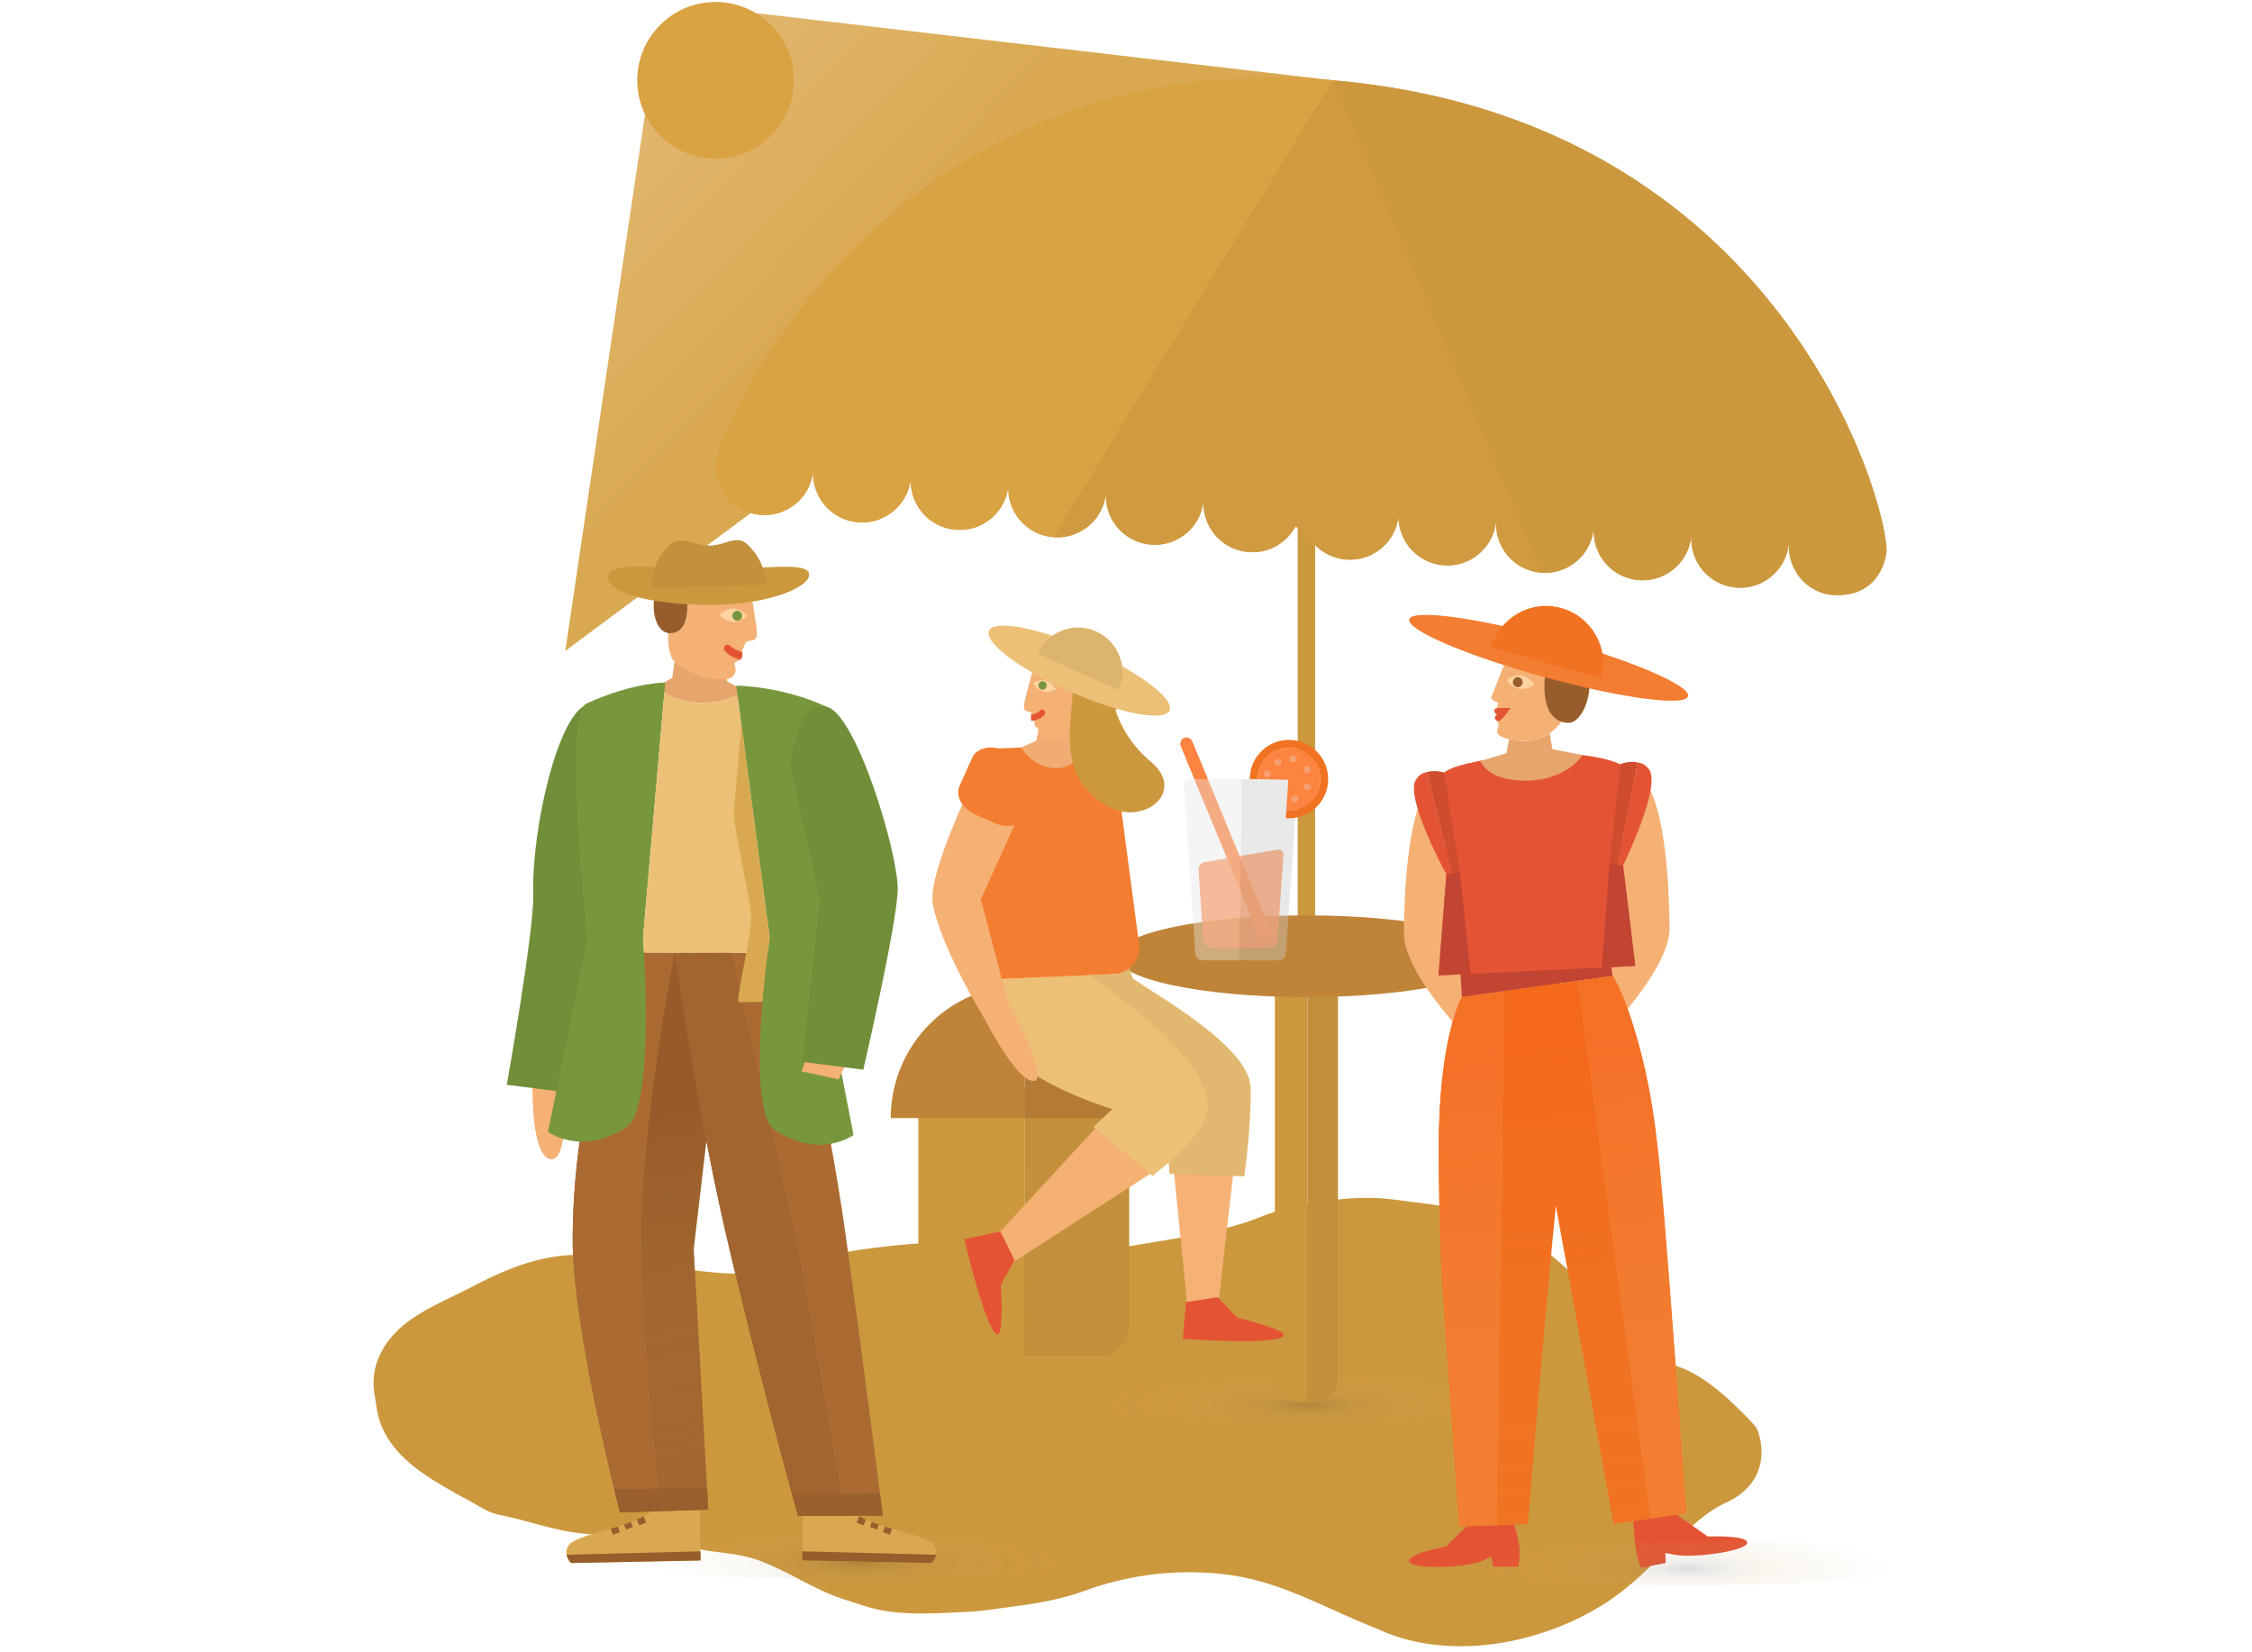 <svg xmlns="http://www.w3.org/2000/svg" xmlns:xlink="http://www.w3.org/1999/xlink" viewBox="0 0 700.67 514"><path fill="#CC983E" d="M546.193 443.852c-1.888-2.189-3.991-4.263-6.085-6.286-3.074-2.968-6.336-5.812-9.942-8.24a37.515 37.515 0 0 0-13.174-5.636c-3.881-.846-7.226-2.218-10.287-4.597-1.26-.979-2.218-2.243-3.569-3.139-1.935-1.281-3.513-3.066-5.006-4.877-3.745-4.543-4.682-9.883-8.865-14.413-3.163-3.424-7.178-6.467-10.685-9.628-9.398-8.478-24.555-11.212-37.068-12.801-2.668-.337-5.337-.677-8.017-1.017-9.45-1.211-20.976-.132-30.07 2.453-1.271.363-2.755.406-4.051.67-4.103.828-7.826 2.715-11.743 3.973-12.408 3.987-25.56 5.522-38.35 7.825-2.74.494-5.394 1.289-8.2 1.406-10.091.418-21.171.114-31.183-1.148-2.382-.3-4.761-.603-7.142-.906-11.734-1.488-20.938-.447-32.592 1.004-3.455.428-7.014 1.034-10.341 1.999-3.802 1.107-7.547 1.832-11.297 3.078-15.708 5.227-32.337 1.802-48.184-.833-5.692-.947-11.411-1.826-17.178-2.201-12.98-.844-24.605 3.717-35.87 9.625-7.455 3.91-17.498 7.833-23.598 13.82-5.737 5.63-8.565 12.641-7.079 20.454.325 1.707.498 3.442.848 5.147 2.265 11.024 11.977 18.003 21.159 23.234 2.043 1.165 4.057 2.407 6.163 3.461 3.226 1.61 6.797 4.331 10.397 5.03 8.279 1.6 16.195 4.599 24.588 5.674 6.252.803 12.612.588 18.803 1.44 4.489.617 9.196.444 13.498 2.058 7.949 2.984 15.632 2.115 23.473 4.848 9.42 3.282 17.472 9.253 27.066 12.307 3.267 1.042 6.428 2.172 9.79 2.997 7.734 1.899 17.661 1.422 25.555 1.046 3.414-.159 6.577-.337 9.976-.804 2.914-.395 5.828-.797 8.73-1.197 6.994-.961 14.17-2.265 20.781-4.688 14.922-5.482 31.71-7.228 47.485-4.569 11.88 2.007 22.945 7.413 33.75 12.23 2.401 1.064 4.816 2.067 7.221 3.109 1.076.458 2.089.807 3.103 1.271 22.355 10.142 50.988 4.384 70.666-8.333 5.226-3.384 9.873-7.486 14.253-11.765 1.286-1.254 2.733-2.348 4.056-3.56 1.745-1.6 3.018-3.651 4.763-5.224 4.403-3.961 8.804-8.11 14.31-10.629 15.67-7.165 10.401-22.214 9.142-23.668z"/><linearGradient id="a" gradientUnits="userSpaceOnUse" x1="265.183" y1="84.747" x2="199.865" y2="21.848"><stop offset="0" stop-color="#d9a952"/><stop offset="1" stop-color="#e2b871"/></linearGradient><path fill="url(#a)" d="M175.87 202.535l24.809-166.978L235.16 4.076l179.594 20.909z"/><ellipse transform="rotate(-41.055 222.64 24.98)" fill="#D9A242" cx="222.638" cy="24.983" rx="24.369" ry="24.372"/><path fill="#D09B40" d="M414.754 24.985C275.653 12.927 223.011 134.862 222.677 143.864c-.638 8.385 5.641 15.699 14.026 16.339 8.38.639 15.697-5.639 16.334-14.023-.637 8.384 5.642 15.699 14.023 16.336 8.386.642 15.7-5.637 16.339-14.02-.639 8.383 5.64 15.697 14.023 16.334 8.384.639 15.696-5.637 16.339-14.022-.643 8.385 5.634 15.698 14.021 16.339 8.383.637 15.699-5.64 16.339-14.024-.64 8.384 5.64 15.697 14.021 16.336 8.388.642 15.701-5.64 16.338-14.022-.637 8.382 5.641 15.697 14.023 16.337 6.235.475 11.877-2.879 14.62-8.075l6.455 6.278a15.15 15.15 0 0 0 9.286 4.111c8.192.624 15.346-5.36 16.267-13.455-.041 7.917 6.034 14.636 14.05 15.249 8.211.625 15.376-5.39 16.275-13.513l.051.006c-.35 8.163 5.824 15.194 14.036 15.821 8.213.627 15.38-5.389 16.273-13.514l.051.003c-.348 8.168 5.823 15.197 14.039 15.826 8.209.625 15.379-5.392 16.27-13.517l.051.004c-.351 8.167 5.825 15.2 14.039 15.827 8.214.627 15.382-5.393 16.273-13.52l.052.004c-.356 8.169 5.807 15.431 14.033 15.83 15.224.741 16.33-13.518 16.33-13.518.344-15.546-33.104-134.578-172.2-146.636z"/><path fill="#CC983E" d="M403.76 154.631v143.914h5.419V160.874m70.364 17.324c8.213.627 15.38-5.389 16.273-13.514l.051.003c-.348 8.168 5.823 15.197 14.039 15.826 8.209.625 15.379-5.392 16.27-13.517l.051.004c-.351 8.167 5.825 15.2 14.039 15.827 8.214.627 15.382-5.393 16.273-13.52l.052.004c-.356 8.169 5.807 15.431 14.033 15.83 15.224.741 16.33-13.518 16.33-13.518.345-15.549-33.104-134.581-172.199-146.638l64.788 153.213z"/><path fill="#D9A242" d="M414.754 24.985C275.653 12.927 223.011 134.862 222.677 143.864c-.638 8.385 5.641 15.699 14.026 16.339 8.38.639 15.697-5.639 16.334-14.023-.637 8.384 5.642 15.699 14.023 16.336 8.386.642 15.7-5.637 16.339-14.02-.639 8.383 5.64 15.697 14.023 16.334 8.384.639 15.696-5.637 16.339-14.022-.643 8.385 5.634 15.698 14.021 16.339l86.972-142.162z"/><path fill="#D09B40" d="M409.578 169.979a15.15 15.15 0 0 0 9.286 4.111c8.192.624 15.346-5.36 16.267-13.455-.041 7.917 6.034 14.636 14.05 15.249 8.211.625 15.376-5.39 16.275-13.513l.051.006c-.35 8.163 5.824 15.194 14.036 15.821L414.754 24.985l-86.972 142.163c8.383.637 15.699-5.64 16.339-14.024-.64 8.384 5.64 15.697 14.021 16.336 8.388.642 15.701-5.64 16.338-14.022-.637 8.382 5.641 15.697 14.023 16.337 6.235.475 11.877-2.879 14.62-8.075"/><path fill="#CC983E" d="M318.716 421.996h-23.688a9.304 9.304 0 0 1-9.304-9.304v-65.068a9.304 9.304 0 0 1 9.304-9.304h23.727"/><path fill="#C3913B" d="M318.755 338.32h23.272c5.138 0 9.305 4.167 9.305 9.305v65.067c0 5.137-4.167 9.304-9.305 9.304h-23.311"/><path fill="#C08439" d="M318.755 347.886l.015-41.391c-.077 0-.15-.007-.225-.007-22.86 0-41.397 18.535-41.404 41.398h41.614z"/><path fill="#B37B35" d="M359.922 347.888c.009-22.789-18.397-41.273-41.152-41.393l-.015 41.391 41.167.002z"/><radialGradient id="b" cx="3695.203" cy="532.839" r="10.163" gradientTransform="matrix(-6.395 .014 .003 1.233 24036.352 -271.494)" gradientUnits="userSpaceOnUse"><stop offset="0" stop-color="#1a1a1a"/><stop offset=".007" stop-color="#1f1f1e" stop-opacity=".993"/><stop offset=".068" stop-color="#4a473f" stop-opacity=".932"/><stop offset=".134" stop-color="#6f6652" stop-opacity=".866"/><stop offset=".204" stop-color="#8e7d5a" stop-opacity=".795"/><stop offset=".281" stop-color="#a78e5c" stop-opacity=".719"/><stop offset=".364" stop-color="#ba995a" stop-opacity=".635"/><stop offset=".459" stop-color="#c8a157" stop-opacity=".541"/><stop offset=".569" stop-color="#d2a654" stop-opacity=".431"/><stop offset=".712" stop-color="#d8a952" stop-opacity=".288"/><stop offset="1" stop-color="#d9a952" stop-opacity="0"/></radialGradient><path opacity=".15" fill="url(#b)" d="M323.165 435.719c.011 3.822 37.89 6.85 84.608 6.746 46.719-.103 84.587-3.286 84.583-7.103-.01-3.821-37.885-6.842-84.604-6.749-46.732.103-84.596 3.287-84.587 7.106z"/><path fill="#CC983E" d="M406.808 436.138l-3.174-.001c-4.622 0-6.992-3.748-6.992-8.372V305.236c0-4.623 2.37-8.371 6.992-8.371h3.174"/><path fill="#C1903B" d="M406.808 296.866h2.496c4.625 0 6.996 3.748 6.996 8.372v122.528c0 4.625-2.371 8.373-6.996 8.373h-2.496"/><ellipse fill="#C08439" cx="406.469" cy="297.524" rx="59.111" ry="12.724"/><g opacity=".8" fill="#FD8340"><path d="M397.48 264.358c1.09-.19 1.92.56 1.844 1.663l-1.735 24.932c-.078 1.102-.045 2.13-.662 3.008-.616.878-2.532.999-3.64.998l-7.833-.012.611-28.619 11.415-1.97z"/><path d="M374.259 290.917l-1.349-20.286c-.073-1.103.756-2.16 1.848-2.349l11.308-1.954-.611 28.619-6.906-.011c-1.105-.002-2.909-.061-3.635-1.009-.726-.946-.58-1.906-.655-3.01z"/></g><path fill="#FD8340" d="M391.61 290.952c.441 1.065 1.611 1.601 2.604 1.19.99-.414 1.44-1.617.998-2.684l-24.2-58.68c-.441-1.066-1.612-1.599-2.606-1.189-.988.41-1.439 1.617-.998 2.682l24.202 58.681z"/><g opacity=".4"><path fill="#C9C9C9" d="M385.686 298.81l12.135.017c1.149.002 2.161-.938 2.239-2.086l3.633-52.218a1.937 1.937 0 0 0-1.95-2.093l-15.486-.021"/><path fill="#E5E5E5" d="M386.257 242.409l-15.881-.024a1.934 1.934 0 0 0-1.956 2.086l3.478 52.227c.076 1.152 1.082 2.093 2.23 2.095l11.559.017"/></g><path fill="#F17220" d="M407.912 249.303c3.803-3.79 3.808-9.947.015-13.75-3.793-3.801-9.947-3.81-13.75-.019a9.683 9.683 0 0 0-2.852 6.867l-2.465.01a12.14 12.14 0 0 1 3.576-8.623c4.767-4.753 12.482-4.74 17.237.025 4.757 4.768 4.744 12.482-.021 17.235a12.159 12.159 0 0 1-9.64 3.51l.232-2.454a9.698 9.698 0 0 0 7.668-2.801z"/><path fill="#FD8340" d="M391.324 242.414c0-2.492.95-4.981 2.852-6.879 3.803-3.792 9.957-3.783 13.75.019 3.793 3.803 3.788 9.96-.015 13.75a9.696 9.696 0 0 1-7.69 2.8l.616-9.476-9.513-.214z"/><circle opacity=".3" fill="#E5E5E5" cx="397.61" cy="237.2" r="1.107"/><ellipse transform="rotate(-89.926 394.222 240.793)" opacity=".3" fill="#E5E5E5" cx="394.224" cy="240.793" rx="1.107" ry="1.108"/><ellipse transform="rotate(-89.89 402.352 236.055)" opacity=".3" fill="#E5E5E5" cx="402.349" cy="236.057" rx="1.106" ry="1.107"/><ellipse transform="rotate(-89.937 406.668 239.462)" opacity=".3" fill="#E5E5E5" cx="406.663" cy="239.463" rx="1.107" ry="1.107"/><ellipse transform="rotate(-89.897 406.666 244.794)" opacity=".3" fill="#E5E5E5" cx="406.655" cy="244.797" rx="1.107" ry="1.106"/><circle opacity=".3" fill="#E5E5E5" cx="402.857" cy="248.584" r="1.106"/><radialGradient id="c" cx="3717.079" cy="572.32" r="10.163" gradientTransform="matrix(-6.395 .014 .003 1.233 24036.352 -271.494)" gradientUnits="userSpaceOnUse"><stop offset="0" stop-color="#1a1a1a"/><stop offset=".028" stop-color="#282826" stop-opacity=".972"/><stop offset=".123" stop-color="#565146" stop-opacity=".877"/><stop offset=".224" stop-color="#7c7056" stop-opacity=".776"/><stop offset=".328" stop-color="#9a865c" stop-opacity=".672"/><stop offset=".436" stop-color="#b2955b" stop-opacity=".564"/><stop offset=".551" stop-color="#c49f58" stop-opacity=".449"/><stop offset=".675" stop-color="#d0a555" stop-opacity=".325"/><stop offset=".814" stop-color="#d7a852" stop-opacity=".186"/><stop offset="1" stop-color="#d9a952" stop-opacity="0"/></radialGradient><path opacity=".15" fill="url(#c)" d="M183.379 484.681c.01 3.821 37.888 6.85 84.609 6.745 46.718-.102 84.585-3.286 84.583-7.102-.01-3.821-37.888-6.842-84.607-6.75-46.73.104-84.594 3.288-84.585 7.107z"/><path fill="#D9A952" d="M290.566 480.736c-1.767-2.388-10.55-4.172-17.126-6.375a44.675 44.675 0 0 1-6.506-2.772h-17.072l-.274 13.941 40.173.79c.847-.492 2.61-3.141.805-5.584zm-87.606-10.473c-1.105.693-4.346 2.594-8.837 4.098-6.577 2.202-15.359 3.987-17.125 6.375-1.805 2.443-.042 5.092.804 5.584l40.173-.789-.308-15.737-14.707.469z"/><path fill="#E6A56D" d="M225.561 210.009c-2.654.333-5.979-.08-7.295-.47-3.974-1.176-6.98-2.327-8.37-3.709l-.737 5.02-4.635 2.868s4.529 4.978 13.881 4.978 12.803-4.032 12.803-4.032l-4.914-2.646-.733-2.009z"/><path fill="#F5B074" d="M235.491 196.428c-.04-.839-1.085-7.629-1.782-12.078-4.509 2.861-19.868 3.413-19.868 3.413s.853 9.42-5.459 9.249a3.865 3.865 0 0 1-.423-.038c-.219 2.769.105 5.179 1.018 7.659.684 1.854 3.88 3.584 8.431 5.506 2.049.861 9.306 2.377 10.882.029 1.25-1.856.07-2.851.229-3.59.196-.91.885-.633 1.72-1.297.341-.273.561-.653.668-.997.263-.836-.19-1.527-.19-1.527l1.387-3.039s.236-.155 1.167-.293c1.884-.275 2.328-.877 2.22-2.997z"/><path fill="#975E2C" d="M234.008 184.153c2.623-1.945 3.682-6.309 1.57-8.17-3.067-2.71-6.346-.177-6.346-.177-2.515.065-17.6-4.602-22.614 2.642-5.466 7.895-3.416 18.425 1.764 18.566 6.312.171 5.459-9.249 5.459-9.249s16.069-.577 20.167-3.612z"/><path fill="#F5B074" d="M175.767 339.347s1.246 22.734-4.652 21.29c-5.895-1.447-5.44-22.456-5.44-22.456"/><path fill="#718E39" d="M157.688 337.534s8.574-48.373 8.234-59.358c-.62-20.079 7.86-57.174 17.204-59.087 9.34-1.914 10.93 18.387 10.93 18.387l-4.009 43.98-13.435 58.47-18.924-2.392z"/><path d="M272.817 475.94l-2.166-.84.596-1.541a43.03 43.03 0 0 0 2.182.797l-.612 1.584zm-4.112-1.328l-2.167-.841.771-1.987c.62.318 1.328.658 2.102 1.004l-.706 1.824zm8.145 2.942l-2.164-.84.674-1.737c.733.225 1.482.447 2.232.667l-.742 1.91zm14.415 6.202c-.235 1.272-1.026 2.279-1.517 2.564l-40.173-.79.056-2.852 41.634 1.078z" fill="#975E2C"/><path fill="#AB6A32" d="M248.276 471.589h26.409s-6.353-50.022-11.667-87.995c-5.31-37.973-16.69-87.244-16.69-87.244l-36.388.152s6.783 49.476 17.695 94.933c10.914 45.458 20.641 80.154 20.641 80.154z"/><path d="M194.746 475.94l2.167-.84-.597-1.542a43 43 0 0 1-2.182.799l.612 1.583zm4.114-1.328l2.165-.841-.771-1.987c-.62.318-1.327.658-2.102 1.004l.708 1.824zm-8.145 2.942l2.162-.84-.673-1.737c-.733.225-1.48.447-2.233.667l.744 1.91zm-14.416 6.202c.232 1.272 1.026 2.279 1.518 2.563l40.172-.789-.056-2.852-41.634 1.078z" fill="#975E2C"/><path fill="#A2652F" d="M195.536 296.351s-17.062 39.85-17.356 88.617c-.172 28.499 14.72 85.616 14.72 85.616l27.463-.877-4.527-81.05 10.809-92.154-31.109-.152z"/><linearGradient id="d" gradientUnits="userSpaceOnUse" x1="227.774" y1="461.722" x2="200.748" y2="344.952"><stop offset="0" stop-color="#d9a952" stop-opacity="0"/><stop offset="1" stop-color="#63300f" stop-opacity=".2"/></linearGradient><path fill="url(#d)" d="M195.536 296.351s-17.062 39.85-17.356 88.617c-.172 28.499 14.72 85.616 14.72 85.616l27.463-.877-4.527-81.05 10.809-92.154-31.109-.152z"/><path fill="#A2652F" d="M227.561 296.43l-17.62.073s6.783 49.476 17.695 94.933c10.913 45.458 20.641 80.153 20.641 80.153h14.654l-14.683-83.295-20.687-91.864z"/><path fill="#A2652F" d="M227.561 296.43l-17.62.073s6.783 49.476 17.695 94.933c10.913 45.458 20.641 80.153 20.641 80.153h14.654l-14.683-83.295-20.687-91.864z"/><path fill="#AB6A32" d="M205.696 470.04s-6.107-51.362-6.107-85.644c0-35.215 10.352-87.894 10.352-87.894l-14.43-.079c-.624 1.831-17.043 40.934-17.331 88.543-.161 27.041 13.348 80.12 14.72 85.616l12.796-.542z"/><path fill="#995F2D" d="M219.992 462.932l-28.95.389 1.857 7.263 27.463-.877zm53.841 1.778l-27.272.373 1.715 6.506h26.409z"/><path fill="#78973D" d="M194.961 350.637c-14.022 9.284-24.469 1.543-24.469 1.543l12.233-59.853s-7.635-70.003-.282-73.404c14.161-6.547 24.522-6.569 24.522-6.569l-6.895 79.313c.001 0 3.944 52.977-5.109 58.97z"/><path fill="#ECC076" d="M239.466 291.776l-10.023-75.728c-1.878 1.167-5.367 2.648-11.038 2.648-5.638 0-9.51-1.806-11.706-3.244l-6.627 76.215s.135 1.796.296 4.758h38.476c.364-2.898.622-4.649.622-4.649z"/><path fill="#78973D" d="M241.087 351.614c14.022 9.283 24.473 1.543 24.473 1.543l-11.642-59.853s10.615-70.003 3.262-73.403c-14.161-6.549-28.096-6.57-28.096-6.57l10.383 78.445c-.001 0-7.887 53.543 1.62 59.838z"/><path fill="#F5B074" d="M260.88 335.857c1.941-3.84 3.242-6.953 3.242-6.953l-13.213-.001s-.678 1.844-1.485 4.44l11.456 2.514z"/><path fill="#E45434" d="M230.716 202.758l.002-.002c-1.25-.291-2.626-.898-3.399-1.742-.318-.344-.976-.591-1.499-.239-1.007.677-.401 1.62-.401 1.62 1.276 1.565 3.297 2.462 4.82 2.887.312-.281.435-.492.566-.751l.102-.245c.262-.837-.191-1.528-.191-1.528z"/><path fill="#FDD4A1" d="M232.482 191.61s-1.584-2.119-4.231-2.218c-2.646-.097-4.385 1.902-4.385 1.902s1.587 2.121 4.232 2.218c2.647.097 4.384-1.902 4.384-1.902z"/><ellipse transform="rotate(-88.653 229.387 191.594)" fill="#78973D" cx="229.388" cy="191.589" rx="1.56" ry="1.517"/><path fill="#718E39" d="M268.597 332.827s10.45-44.973 10.715-55.961c.267-10.988-12.84-54.811-22.133-56.965-9.29-2.152-11.399 18.102-11.399 18.102l9.328 41.524-5.433 50.884 18.922 2.416z"/><path d="M229.415 215.842c-.153-.004-.309-.005-.46-.008.288.832.546 1.61.771 2.364l-.311-2.356zm10.051 75.934l-8.798-66.462v.003c-.065 1.517-2.284 25.852-2.349 27.456-.097 2.304 1.441 10.232 2.928 17.9 1.146 5.943 2.233 11.555 2.444 13.9.254 2.895-1.085 9.848-2.27 15.982-.991 5.149-1.847 9.595-1.706 11.283l7.524-.097c.909-11.012 2.227-19.965 2.227-19.965z" fill="#D9A952"/><path fill="#CC983E" d="M220.926 177.016c17.311.142 30.524-2.472 30.804 1.705.28 4.177-13.587 9.632-30.897 9.489-17.304-.144-31.575-3.229-31.616-8.613-.043-5.385 14.401-2.724 31.709-2.581z"/><path fill="#C3913B" d="M220.924 169.762c-.031.001-.062-.002-.094-.001-4.437.106-9.233-3.222-12.256-.463a17.482 17.482 0 0 0-5.707 13.507l17.823-.434 17.63-.424c-.162-5.066-2.445-9.582-5.977-12.721-3.244-2.883-6.75.446-11.419.536z"/><defs><path id="e" d="M369.366 405.756l-4.085-40.713h18.435l-4.897 43.014"/></defs><use xlink:href="#e" overflow="visible" fill="#F6B175"/><defs><path id="f" d="M378.868 403.609l6.053 6.351s14.642 3.576 14.512 5.41c-.249 3.447-31.433 1.215-31.433 1.215l1.007-11.431 9.861-1.545z"/></defs><use xlink:href="#f" overflow="visible" fill="#E45434"/><path fill="#E2B871" d="M389.086 338.243c-.38-12.605-29.539-28.76-36.489-33.695-.263-.188-.697-1.516-1.185-3.319-1.304 1.096-2.938 1.787-4.739 1.864l-24.964 1.074c.05 2.443.275 4.947.772 7.366 3.794 18.481 40.224 31.552 40.224 31.552l1.132 22.155 23.32.767c1.398-10.652 2.14-20.786 1.929-27.764z"/><defs><path id="g" d="M309.42 385.114l32.232-34.986 18.27 13.767-46.952 30.282"/></defs><use xlink:href="#g" overflow="visible" fill="#F5B074"/><defs><path id="h" d="M315.649 392.09l-4.265 7.639s.932 14.994-.858 15.407c-3.37.786-10.499-29.57-10.499-29.57l11.219-2.41 4.403 8.934z"/></defs><use xlink:href="#h" overflow="visible" fill="#E45434"/><path fill="#ECC076" d="M340.105 304.446c-.126-.09-.234-.474-.328-1.057l-27.693 1.191a7.826 7.826 0 0 1-4.129-.98c-.457 5.62-.545 11.041.217 14.743 2.846 16.508 37.909 26.725 37.909 26.725l-5.855 5.567 18.35 15.271c9.358-7.483 16.731-15.024 17.105-20.905.973-15.306-28.625-35.619-35.576-40.555z"/><defs><path id="i" d="M354.462 294.185c.201 4.726-3.283 8.715-7.789 8.907l-34.589 1.487c-4.504.193-8.321-3.482-8.525-8.207l-2.339-54.527c-.201-4.724 3.284-8.713 7.79-8.906l29.738-1.276c4.506-.195 8.32 3.479 8.522 8.205l7.192 54.317z"/></defs><use xlink:href="#i" overflow="visible" fill="#F37D30"/><defs><path id="j" d="M333.869 224.394l.586 8.588 3.119.674s-3.468 5.989-10.18 5.215c-6.713-.771-9.633-6.292-9.633-6.292l4.727-2.091 1.47-7.314"/></defs><use xlink:href="#j" overflow="visible" fill="#F6B175"/><clipPath id="k"><use xlink:href="#j" overflow="visible"/></clipPath><path clip-path="url(#k)" fill="#F0AC72" d="M313.938 219.349h27.46v23.415h-27.46z"/><defs><path id="l" d="M338.395 218.675c-.049 4.189-.704 7.893-3.317 9.663-3.115 2.108-10.538 2.906-13.139.205-.972-1.005-.582-2.988-.582-2.988l-.931-1.404.399-1.965-.762-.954.281-1.105s-.137-.153-.772-.436c-1.285-.569-1.482-1.088-.999-2.572.283-.889 5.189-10.574 5.189-10.574s5.585-1.494 7.805-.799c5.249 1.644 6.895 6.979 6.828 12.929z"/></defs><clipPath id="m"><use xlink:href="#l" overflow="visible"/></clipPath><path transform="rotate(-11.783 328.504 217.94)" clip-path="url(#m)" fill="#F5B074" d="M314.622 201.942h27.842v32.033h-27.842z"/><defs><path id="n" d="M320.61 221.912c1.039.165 2.239.07 3.366-.737 0 0 .706-.427 1.154.345.442.782-.029 1.234-.029 1.234-1.572 1.127-3.209 1.302-4.615 1.1l.34-1.669-.216-.273z"/></defs><clipPath id="o"><use xlink:href="#n" overflow="visible"/></clipPath><path transform="rotate(-11.777 322.829 222.581)" clip-path="url(#o)" fill="#E55534" d="M316.45 217.572h12.75v10.009h-12.75z"/><defs><path id="p" d="M328.493 214.384s-.933-2.04-3.099-2.595c-2.166-.559-3.956.777-3.956.777s.941 2.044 3.107 2.599c2.168.559 3.948-.781 3.948-.781z"/></defs><use xlink:href="#p" overflow="visible" fill="#FDD4A1"/><defs><path id="q" d="M325.617 213.586c.165-.71-.256-1.421-.947-1.585-.682-.167-1.38.272-1.542.977-.17.71.252 1.421.941 1.586.685.17 1.377-.267 1.548-.978z"/></defs><use xlink:href="#q" overflow="visible" fill="#78973D"/><defs><path id="r" d="M337.303 200.891c9.346 2.083 11.807 14.387 9.83 20.307a35.466 35.466 0 0 0 10.809 15.69c11.192 9.297-1.647 19.594-12.072 14.506-18.546-9.052-11.766-27.568-12.02-39.192-.631-.337-2.099-.668-4.438-1.756-7.611-3.547-6.949-6.559-5.481-7.386 1.34-.755 5.532-2.239 12.064-1.742"/></defs><use xlink:href="#r" overflow="visible" fill="#CC983E"/><ellipse transform="rotate(-66.227 335.817 208.656)" fill="#ECC076" cx="335.801" cy="208.645" rx="7.138" ry="30.716"/><path fill="#DDB46E" d="M341.086 196.486c-.023-.009-.043-.022-.065-.032-6.962-3.109-15.091.011-18.158 6.97l12.676 5.66 12.536 5.602c3.054-6.936-.072-15.068-6.989-18.2z"/><defs><path id="s" d="M320.826 245.334l-15.647 34.464 8.342 31.753s13.337 24.48 8.087 24.795c-5.246.319-15.179-19.171-15.179-19.171s-13.882-22.595-16.21-36.017c-1.747-10.022 14.726-42.62 14.726-42.62l15.881 6.796z"/></defs><use xlink:href="#s" overflow="visible" fill="#F5B074"/><defs><path id="t" d="M298.52 244.608c-1.373 3.058.846 7.014 4.955 8.839l5.94 2.639c4.107 1.824 8.55.826 9.922-2.231l3.988-8.88c1.372-3.056-.849-7.013-4.955-8.837l-5.938-2.64c-4.11-1.826-8.555-.826-9.925 2.23l-3.987 8.88z"/></defs><use xlink:href="#t" overflow="visible" fill="#F37D30"/><path fill="#F5B074" d="M519.456 288.639c.184 14.219-24.466 37.699-24.466 37.699s-12.738 17.27-22.14 11.689c-.955-5.564 9.425-5.271 15.78-15.035 5.824-8.938 16.58-30.059 16.58-30.059l-4.958-44.064s-5.881-7.239 1.808-9.892c16.073-5.541 17.212 35.44 17.396 49.662z"/><path fill="#F5B074" d="M436.79 290.09c-.185 14.221 24.464 37.698 24.464 37.698s12.739 17.273 22.14 11.69c.955-5.563-9.424-5.271-15.781-15.034-5.823-8.939-16.581-30.06-16.581-30.06l4.961-44.062s5.882-7.239-1.811-9.891c-16.072-5.544-17.209 35.438-17.392 49.659z"/><path fill="#E45434" d="M471.062 474.336l-14.781.535-6.341 6.302s-12.486 2.372-11.469 4.755c1.023 2.383 18.186 2.098 23.422-.599a15.27 15.27 0 0 1 2.093-.892l.555 3.027h7.853s.821-3.51.111-7.494c-.584-3.276-1.155-4.933-1.443-5.634z"/><path fill="#F17220" d="M454.852 310.203s-7.202 13.654-7.2 47.066c0 25.203 1.062 41.975 1.062 41.975l5.279 75.71 21.385-.773s4.717-59.159 8.825-100.393c4.148-41.635.945-67.859.945-67.859l-30.296 4.274z"/><path fill="#C24432" d="M454.852 310.203l-.432-7.06 46.22-6.36 1.12 6.906z"/><path fill="#E45434" d="M447.564 303.493l61.228-2.944-3.793-31.248-.861-31.509s-10.172-5.31-33.861-2.518c-10.062 1.185-18.846 3.032-20.933 5.14l.689 31.696-2.469 31.383z"/><path fill="#F37D30" d="M468.12 308.476l-13.269 1.728s-7.287 11.835-7.2 47.066c.059 25.203 1.062 41.975 1.062 41.975l5.279 75.71 11.823-.438"/><path fill="#E45434" d="M443.91 240.209c-1.305.324-2.295.771-3.352 2.367-3.644 5.507 9.474 29.534 9.474 29.534l1.765-.333-7.887-31.568z"/><path fill="#CF4C2F" d="M451.797 271.777l2.425-.409-4.878-30.955s-2.376-.965-5.434-.205l7.887 31.569z"/><path fill="#E45434" d="M509.544 237.221c1.322.233 2.342.615 3.502 2.134 4.007 5.247-8.047 29.946-8.047 29.946l-1.782-.211 6.327-31.869z"/><path fill="#CF4C2F" d="M503.217 269.089l-2.444-.243 3.365-31.055s2.307-1.124 5.406-.571l-6.327 31.869z"/><path fill="#E45434" d="M531.335 478.057l-9.726-6.814-13.465 2.013c.052.741.25 3.488.676 7.534.423 4.022 1.739 7.054 1.739 7.054l7.705-1.541-.139-3.074s1.019.086 2.242.397c5.71 1.455 22.77-.962 23.231-3.513.462-2.55-12.263-2.056-12.263-2.056z"/><path fill="#F17220" d="M501.76 303.702s10.219 16.848 13.995 53.567c2.579 25.071 8.875 113.522 8.875 113.522l-22.607 3.378s-10.879-60.502-18.365-101.256c-7.707-41.948-8.176-65.621-8.176-65.621l26.278-3.59z"/><path fill="#F37D30" d="M490.745 305.22l11.015-1.518s8.116 9.959 13.995 53.567c2.216 16.447 8.875 113.522 8.875 113.522l-11.14 1.678"/><path fill="#C24432" d="M450.032 272.11l-2.468 31.383 9.963-.469-3.305-31.656zm54.967-2.809l3.793 31.248-10.422.501 2.402-32.203z"/><path fill="#E6A56D" d="M482.995 233.107l-.797-4.968c-.46.319-.915.599-1.354.834-3.755 2.023-8.226 1.836-11.287 1.065l-.869 4.32-8.073 2.462s2.273 6.398 14.699 6.074c12.427-.324 17.052-7.953 17.052-7.953l-9.371-1.834z"/><path fill="#F5B074" d="M468.961 204.384l-5.028 12.679s.201.712 1.124 1.079c.923.369 1.144.622 1.144.622l-.885 2.404 1.295 1.978-.639.983.319 1.638s-.745 1.538-.317 2.501c.619 1.399 8.712 4.023 14.871.705 4.2-2.263 10.034-8.299 5.719-19.697-4.32-11.402-17.603-4.892-17.603-4.892z"/><path fill="#FDD4A1" d="M477.351 212.87s-1.365-2.271-3.986-2.64c-2.627-.366-4.562 1.446-4.562 1.446s1.364 2.273 3.987 2.639c2.626.368 4.561-1.445 4.561-1.445z"/><path fill="#975E2C" d="M473.733 212.442c.105-.856-.483-1.634-1.316-1.739-.828-.105-1.586.503-1.698 1.357-.104.857.482 1.636 1.315 1.74.829.107 1.588-.503 1.699-1.358z"/><path fill="#975E2C" d="M484.274 197.315c-8.014-4.972-15.8-4.798-17.564-1.145-1.898 3.934-.91 5.854 3.682 9.644 4.589 3.792 10.345 4.296 10.345 4.296s-2.163 14.462 7.181 14.812c5.06.186 10.106-13.395 3.508-21.585"/><path fill="#E45434" d="M465.604 220.366c-.546.068-.89.742-.499 1.418.217.374.737.505.737.505s-.687.251-.72.978c-.027.591.433 1.161 1.061 1.099 1.254-.124 3.763-4.088 3.763-4.088s-3.289-.041-4.342.088z"/><path fill="#F37D30" d="M483.473 198.749c23.962 6.61 42.648 14.622 41.749 17.892-.903 3.271-21.053.564-45.013-6.047-23.95-6.609-42.644-14.621-41.741-17.891.902-3.27 21.052-.564 45.005 6.046z"/><radialGradient id="u" cx="3676.822" cy="574.24" r="10.163" gradientTransform="matrix(-6.395 .014 .003 1.233 24036.352 -271.494)" gradientUnits="userSpaceOnUse"><stop offset="0" stop-color="#1a1a1a"/><stop offset=".007" stop-color="#1f1f1e" stop-opacity=".993"/><stop offset=".068" stop-color="#4a473f" stop-opacity=".932"/><stop offset=".134" stop-color="#6f6652" stop-opacity=".866"/><stop offset=".204" stop-color="#8e7d5a" stop-opacity=".795"/><stop offset=".281" stop-color="#a78e5c" stop-opacity=".719"/><stop offset=".364" stop-color="#ba995a" stop-opacity=".635"/><stop offset=".459" stop-color="#c8a157" stop-opacity=".541"/><stop offset=".569" stop-color="#d2a654" stop-opacity=".431"/><stop offset=".712" stop-color="#d8a952" stop-opacity=".288"/><stop offset="1" stop-color="#d9a952" stop-opacity="0"/></radialGradient><path opacity=".15" fill="url(#u)" d="M440.822 486.501c.011 3.822 37.888 6.849 84.609 6.744 46.717-.102 84.586-3.284 84.582-7.102-.009-3.82-37.886-6.842-84.604-6.75-46.73.106-84.596 3.289-84.587 7.108z"/><path fill="#F17220" d="M485.892 189.222c-.029-.008-.058-.019-.089-.028-9.428-2.662-19.156 2.813-21.739 12.228l17.166 4.843 16.98 4.794c2.566-9.383-2.943-19.139-12.318-21.837z"/><linearGradient id="v" gradientUnits="userSpaceOnUse" x1="492.529" y1="516.023" x2="478.252" y2="323.275"><stop offset="0" stop-color="#d9a952" stop-opacity="0"/><stop offset="1" stop-color="#ff4000" stop-opacity=".2"/></linearGradient><path fill="url(#v)" d="M524.63 470.791s-6.296-88.451-8.875-113.522c-3.776-36.719-13.995-53.567-13.995-53.567l-16.608 2.269-.004-.042-9.644 1.361-.022.003-20.63 2.911s-7.202 13.654-7.2 47.066c0 25.203 1.062 41.975 1.062 41.975l5.279 75.71 21.385-.773s4.615-57.876 8.69-99.038c7.466 40.693 17.955 99.026 17.955 99.026l22.607-3.379z"/></svg>